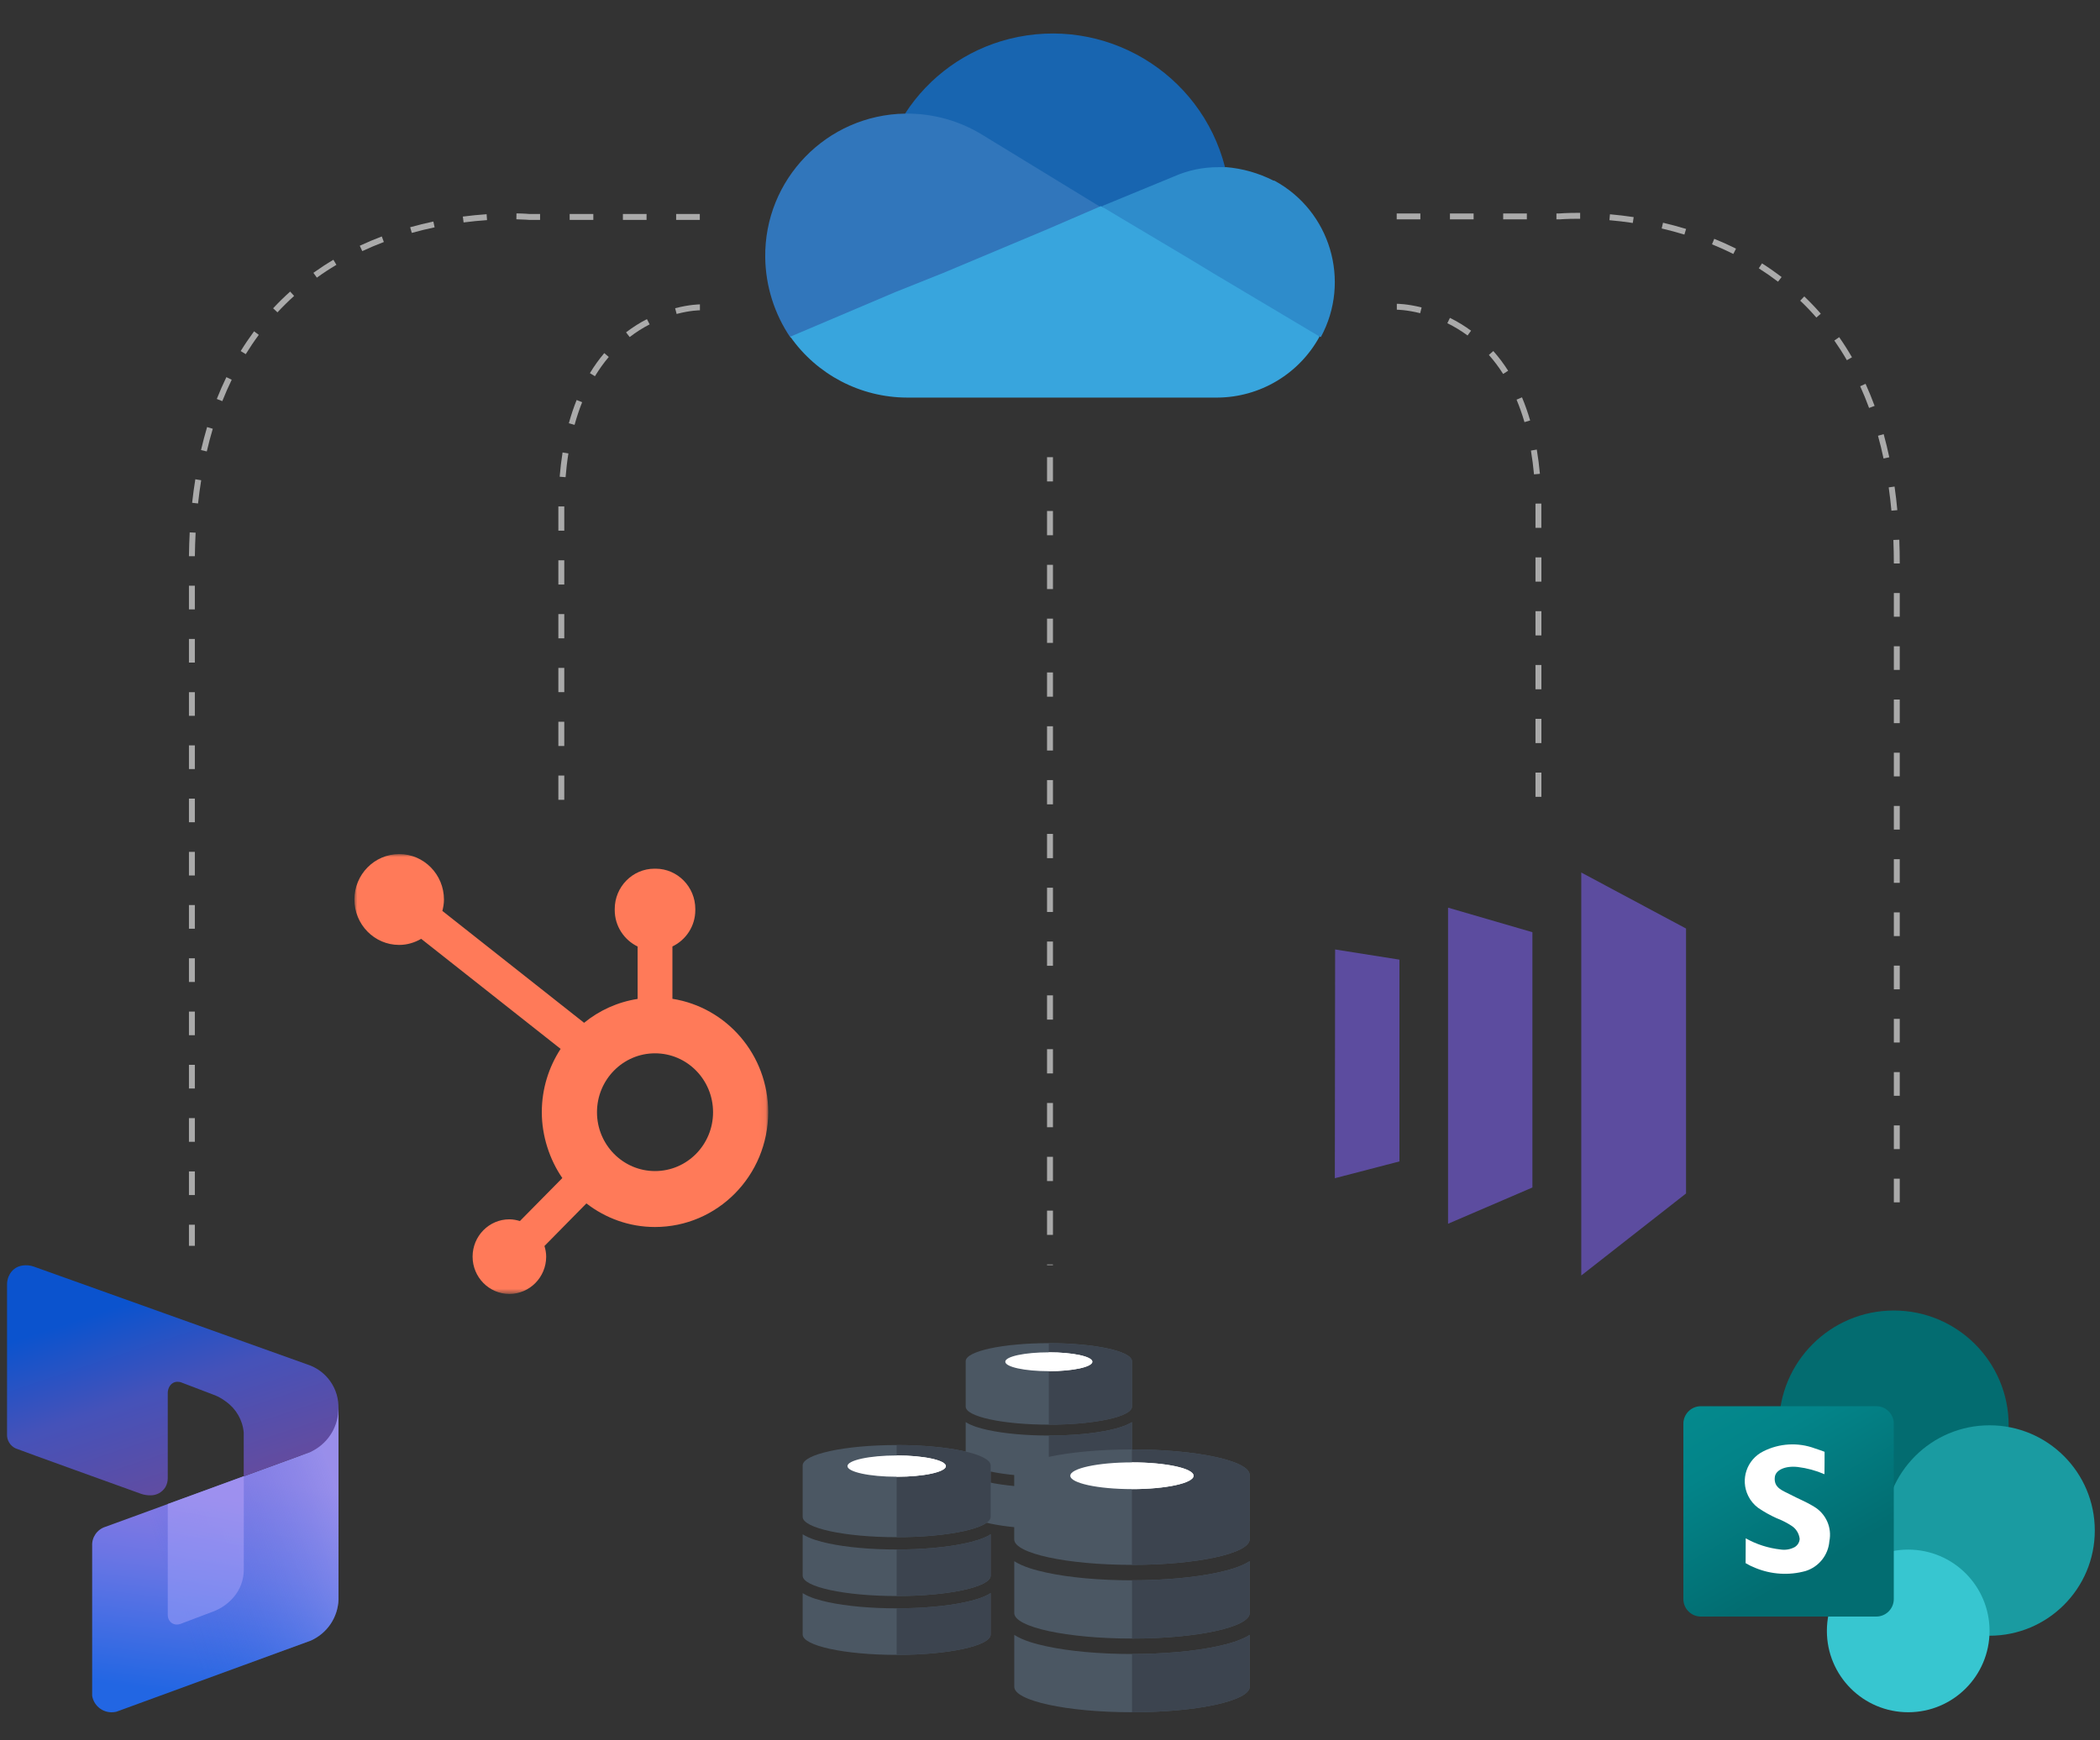 <?xml version="1.0" encoding="UTF-8"?><svg id="a" xmlns="http://www.w3.org/2000/svg" width="355" height="294.22" xmlns:xlink="http://www.w3.org/1999/xlink" viewBox="0 0 355 294.22"><rect x="0" y="0" width="355" height="294.22" fill="#333333" stroke="none"/><defs><linearGradient id="b" x1="5537.36" y1="-295.99" x2="5622.07" y2="-442.71" gradientTransform="translate(-1226.9 154.57) scale(.27 -.27)" gradientUnits="userSpaceOnUse"><stop offset="0" stop-color="#058f92"/><stop offset=".5" stop-color="#038489"/><stop offset="1" stop-color="#026d71"/></linearGradient><linearGradient id="c" x1="36.53" y1="749.1" x2="43.08" y2="800.1" gradientTransform="translate(-3.2 1038.83) scale(1 -1)" gradientUnits="userSpaceOnUse"><stop offset=".06" stop-color="#2266e3"/><stop offset=".43" stop-color="#6274e4"/><stop offset=".49" stop-color="#6c75e4"/><stop offset=".79" stop-color="#947be2"/></linearGradient><linearGradient id="d" x1="13.01" y1="765.32" x2="61.82" y2="782.19" gradientTransform="translate(-3.2 1038.83) scale(1 -1)" gradientUnits="userSpaceOnUse"><stop offset=".38" stop-color="#2266e3" stop-opacity="0"/><stop offset=".58" stop-color="#4b77e7" stop-opacity=".34"/><stop offset="1" stop-color="#9b9af0"/></linearGradient><linearGradient id="e" x1="24.74" y1="822.01" x2="42.42" y2="768.84" gradientTransform="translate(-3.2 1038.83) scale(1 -1)" gradientUnits="userSpaceOnUse"><stop offset=".06" stop-color="#0b53ce"/><stop offset=".34" stop-color="#4552b9"/><stop offset=".71" stop-color="#674b9c"/></linearGradient><linearGradient id="f" x1="35.39" y1="763.93" x2="40.79" y2="794.56" gradientTransform="translate(-3.2 1038.83) scale(1 -1)" gradientUnits="userSpaceOnUse"><stop offset=".06" stop-color="#7e8df1"/><stop offset=".71" stop-color="#a193f0"/></linearGradient><mask id="h" x="59.91" y="144.42" width="69.95" height="74.39" maskUnits="userSpaceOnUse"><g id="i"><polygon id="j" points="59.91 144.42 129.87 144.42 129.87 218.8 59.91 218.8 59.91 144.42" fill="#fff" fill-rule="evenodd"/></g></mask></defs><path d="m285.02,157.01l-17.71-9.47v68.14l17.71-13.87v-44.8Zm-25.97.61v43.18l-14.26,6.13v-53.45l14.26,4.15Zm-33.35,2.93l-.05,38.68,10.92-2.84v-34.12l-10.87-1.72Z" fill="#5c4c9f"/><circle cx="320.15" cy="241.01" r="19.41" fill="#036c70"/><circle cx="336.33" cy="258.8" r="17.79" fill="#1a9ba1"/><circle cx="322.58" cy="275.78" r="13.75" fill="#37c6d0"/><path d="m287.53,237.78h29.65c1.64,0,2.96,1.33,2.96,2.96h0v29.65c0,1.64-1.33,2.96-2.96,2.96h-29.65c-1.64,0-2.96-1.33-2.96-2.96v-29.65c0-1.64,1.33-2.96,2.96-2.96h0Z" fill="url(#b)"/><path d="m306.63,254.74c-1.26-.77-2.66-1.32-3.98-2.02-1.24-.66-2.85-1.09-2.62-2.97.15-1.19,1.77-1.93,3.89-1.69,1.55.19,3.06.6,4.5,1.22,0-1.07.04-2.71.02-3.79,0,0-1.35-.5-1.66-.58-2.84-1.05-5.99-.86-8.69.5-2.79,1.38-3.94,4.75-2.56,7.54.39.8.97,1.49,1.68,2.02.98.67,2.02,1.25,3.1,1.74.92.35,1.81.8,2.63,1.35.72.49,1.19,1.28,1.29,2.15-.03.58-.35,1.1-.85,1.4-.73.39-1.57.53-2.39.4-2.07-.23-4.07-.87-5.88-1.89,0,.81-.02,3.08-.02,4.2.52.31,1.07.58,1.63.8,2.7,1.12,5.7,1.31,8.51.53,2.24-.7,3.84-2.7,4.02-5.04.47-2.32-.59-4.68-2.64-5.87Z" fill="#fff"/><path d="m15.58,261.44v25.32c.31,1.82,2.03,3.04,3.85,2.73.1-.02.19-.04.28-.06l32.84-12.02c2.75-1.23,4.56-3.91,4.67-6.92v-32.6c-.34,3.15-2.1,5.97-4.79,7.65l-34.6,12.63c-1.42.44-2.35,1.8-2.25,3.28Z" fill="url(#c)"/><path d="m15.58,261.44v25.32c.31,1.82,2.03,3.04,3.85,2.73.1-.02.19-.04.28-.06l32.84-12.02c2.75-1.23,4.56-3.91,4.67-6.92v-32.63s-.01-.16-.05.1c-.61,3.84-3.25,7.04-6.91,8.36l-32.43,11.84c-1.42.44-2.35,1.8-2.25,3.28Z" fill="url(#d)" isolation="isolate" opacity=".63"/><path d="m1.49,215.75c-.2.48-.31.99-.3,1.51v25.23c-.06,1.01.5,1.96,1.42,2.41,1.39.56,18.37,6.66,21.19,7.68.53.19,1.08.28,1.64.27,1.02.02,1.98-.51,2.52-1.38.27-.47.4-.99.4-1.53v-14.4c0-.41.11-.81.33-1.15.28-.46.77-.74,1.3-.74.25,0,.5.04.73.14l5.43,2.07c.73.27,1.41.66,2.03,1.13,1.73,1.22,2.84,3.14,3.02,5.25v7.4l11.23-4.1c2.77-1.24,4.61-3.93,4.76-6.96,0-.11,0-.21.02-.32.15-3.4-1.99-6.48-5.23-7.53l-46.25-16.55c-.63-.23-1.31-.29-1.97-.18-1.01.15-1.87.82-2.26,1.77Z" fill="url(#e)"/><path d="m28.36,254.31v18.76c0,.32.08.63.24.91.19.33.51.57.89.67.35.09.71.06,1.05-.07l5.49-2.08c1.37-.51,2.58-1.36,3.52-2.49,1.06-1.26,1.65-2.86,1.66-4.51v-15.88l-12.84,4.69Z" fill="url(#f)" isolation="isolate" opacity=".88"/><path d="m177.3,227.12c-7.76,0-14.05,1.36-14.05,3.04v7.7c0,1.68,6.29,3.04,14.05,3.04s14.05-1.36,14.05-3.04v-7.7c0-1.68-6.29-3.04-14.05-3.04Z" fill="#4b5763"/><path d="m177.3,227.12v13.79c7.76,0,14.05-1.36,14.05-3.04v-7.7c0-1.68-6.29-3.04-14.05-3.04Z" fill="#3c444f"/><path d="m187.54,241.82c-2.75.6-6.38.92-10.24.92s-7.49-.33-10.23-.92c-1.26-.27-2.75-.67-3.82-1.35v6.19c0,1.68,6.29,3.04,14.05,3.04s14.05-1.36,14.05-3.04v-6.19c-1.07.68-2.56,1.08-3.82,1.35Z" fill="#4b5763"/><path d="m187.54,250.63c-2.75.6-6.38.92-10.24.92s-7.49-.33-10.23-.92c-1.26-.27-2.75-.67-3.82-1.35v6.19c0,1.68,6.29,3.04,14.05,3.04s14.05-1.36,14.05-3.04v-6.19c-1.07.68-2.56,1.08-3.82,1.35Z" fill="#4b5763"/><path d="m177.3,231.86c-4.07,0-7.36-.71-7.36-1.6s3.29-1.59,7.36-1.59,7.36.71,7.36,1.59-3.29,1.6-7.36,1.6Z" fill="#fff"/><path d="m177.3,228.67v3.19c4.07,0,7.36-.71,7.36-1.6s-3.29-1.59-7.36-1.59Z" fill="#fff"/><path d="m187.54,241.82c-2.75.6-6.38.92-10.24.92v6.96c7.76,0,14.05-1.36,14.05-3.04v-6.19c-1.07.68-2.56,1.08-3.82,1.35Z" fill="#3c444f"/><path d="m187.54,250.63c-2.75.6-6.38.92-10.24.92v6.96c7.76,0,14.05-1.36,14.05-3.04v-6.19c-1.07.68-2.56,1.08-3.82,1.35Z" fill="#3c444f"/><path d="m191.35,245.09c-10.99,0-19.9,1.93-19.9,4.31v10.9c0,2.38,8.91,4.31,19.9,4.31s19.9-1.93,19.9-4.31v-10.9c0-2.38-8.91-4.31-19.9-4.31Z" fill="#4b5763"/><path d="m191.35,245.09v19.52c10.99,0,19.9-1.93,19.9-4.31v-10.9c0-2.38-8.91-4.31-19.9-4.31Z" fill="#3c444f"/><path d="m205.85,265.91c-3.89.84-9.04,1.31-14.49,1.31s-10.6-.46-14.49-1.31c-1.78-.39-3.9-.95-5.41-1.92v8.77c0,2.38,8.91,4.31,19.9,4.31s19.9-1.93,19.9-4.31v-8.77c-1.51.96-3.62,1.53-5.41,1.92Z" fill="#4b5763"/><path d="m205.85,278.37c-3.89.84-9.04,1.31-14.49,1.31s-10.6-.46-14.49-1.31c-1.78-.38-3.9-.95-5.41-1.92v8.77c0,2.38,8.91,4.31,19.9,4.31s19.9-1.93,19.9-4.31v-8.77c-1.51.96-3.62,1.53-5.41,1.92Z" fill="#4b5763"/><path d="m191.35,251.8c-5.76,0-10.42-1.01-10.42-2.26s4.66-2.26,10.42-2.26,10.42,1.01,10.42,2.26-4.67,2.26-10.42,2.26Z" fill="#fff"/><path d="m191.35,247.28v4.52c5.76,0,10.42-1.01,10.42-2.26s-4.67-2.26-10.42-2.26Z" fill="#fff"/><path d="m205.85,265.91c-3.89.84-9.04,1.31-14.49,1.31v9.85c10.99,0,19.9-1.93,19.9-4.31v-8.77c-1.51.96-3.62,1.53-5.41,1.92Z" fill="#3c444f"/><path d="m205.85,278.37c-3.89.84-9.04,1.31-14.49,1.31v9.85c10.99,0,19.9-1.93,19.9-4.31v-8.77c-1.51.96-3.62,1.53-5.41,1.92Z" fill="#3c444f"/><path d="m151.58,244.35c-8.77,0-15.88,1.54-15.89,3.44v8.7c0,1.9,7.11,3.44,15.89,3.44s15.89-1.54,15.89-3.44v-8.7c0-1.9-7.11-3.44-15.89-3.44Z" fill="#4b5763"/><path d="m151.58,244.35v15.58c8.77,0,15.89-1.54,15.89-3.44v-8.7c0-1.9-7.11-3.44-15.89-3.44Z" fill="#3c444f"/><path d="m163.15,260.97c-3.11.67-7.22,1.04-11.57,1.04s-8.46-.37-11.57-1.04c-1.42-.31-3.11-.76-4.32-1.53v7c0,1.9,7.11,3.44,15.89,3.44s15.89-1.54,15.89-3.44v-7c-1.21.77-2.89,1.22-4.32,1.53Z" fill="#4b5763"/><path d="m163.15,270.92c-3.11.67-7.22,1.04-11.57,1.04s-8.46-.37-11.57-1.04c-1.42-.31-3.11-.76-4.32-1.53v7c0,1.9,7.11,3.44,15.89,3.44s15.89-1.54,15.89-3.44v-7c-1.21.77-2.89,1.22-4.32,1.53Z" fill="#4b5763"/><path d="m151.58,249.71c-4.6,0-8.32-.81-8.32-1.8s3.72-1.8,8.32-1.8,8.32.81,8.32,1.8-3.72,1.8-8.32,1.8Z" fill="#fff"/><path d="m151.58,246.1v3.61c4.6,0,8.32-.81,8.32-1.8s-3.72-1.8-8.32-1.8Z" fill="#fff"/><path d="m163.15,260.97c-3.11.67-7.22,1.04-11.57,1.04v7.87c8.77,0,15.89-1.54,15.89-3.44v-7c-1.21.77-2.89,1.22-4.32,1.53Z" fill="#3c444f"/><path d="m163.15,270.92c-3.11.67-7.22,1.04-11.57,1.04v7.87c8.77,0,15.89-1.54,15.89-3.44v-7c-1.21.77-2.89,1.22-4.32,1.53Z" fill="#3c444f"/><path d="m95.39,135.24h-1v-4.1h1v4.1Zm0-9.1h-1v-4.1h1v4.1Zm0-9.1h-1v-4.1h1v4.1Zm0-9.1h-1v-4.1h1v4.1Zm0-9.1h-1v-4.1h1v4.1Zm0-9.1h-1v-4.1s1,0,1,0v4.1Zm.22-9.05l-1-.08c.12-1.41.28-2.79.49-4.1l.99.16c-.21,1.29-.37,2.65-.48,4.03Zm1.51-8.85l-.96-.27c.38-1.37.82-2.69,1.32-3.93l.93.37c-.48,1.21-.91,2.49-1.28,3.83Zm3.46-8.22l-.86-.52c.73-1.21,1.55-2.35,2.43-3.39l.76.65c-.85,1-1.63,2.1-2.34,3.26Zm5.86-6.63l-.61-.79c1.11-.85,2.29-1.6,3.53-2.24l.46.89c-1.19.61-2.32,1.33-3.38,2.15Zm7.94-3.9l-.25-.97c2.45-.64,4.12-.65,4.19-.65v1s-1.62,0-3.94.62Z" fill="#aaa"/><path d="m260.57,134.74h-1v-4.1h1v4.1Zm0-9.09h-1v-4.1h1v4.1Zm0-9.1h-1v-4.1h1v4.1Zm0-9.1h-1v-4.1h1v4.1Zm0-9.1h-1v-4.1h1v4.1Zm0-9.1h-1v-4.09s.99-.01.99-.01v4.11Zm-1.25-9.04c-.13-1.38-.3-2.73-.52-4.02l.99-.17c.22,1.32.4,2.69.53,4.1l-1,.09Zm-1.61-8.83c-.39-1.33-.84-2.61-1.34-3.8l.92-.39c.52,1.23.98,2.55,1.38,3.91l-.96.28Zm-3.61-8.15c-.73-1.15-1.54-2.23-2.41-3.21l.75-.66c.91,1.02,1.75,2.14,2.51,3.33l-.84.54Zm-6.01-6.5c-1.07-.79-2.22-1.49-3.42-2.08l.44-.9c1.25.62,2.46,1.35,3.57,2.17l-.59.81Zm-8.01-3.77c-2.32-.58-3.88-.59-3.95-.59v-1c.07,0,1.75,0,4.19.62l-.24.97Z" fill="#aaa"/><path d="m321.15,203.31h-1v-4h1v4Zm0-9.01h-1v-4h1v4Zm0-9.01h-1v-4h1v4Zm0-9.01h-1v-4h1v4Zm0-9h-1v-4h1v4Zm0-9h-1v-4h1v4Zm0-9h-1v-4h1v4Zm0-9h-1v-4h1v4Zm0-9h-1v-4h1v4Zm0-9h-1v-4h1v4Zm0-9h-1v-4h1v4Zm0-9h-1v-4h1v4Zm-1-9c0-1.34-.03-2.68-.08-3.98l1-.04c.05,1.31.08,2.66.08,4.02h-1Zm-.41-8.93c-.12-1.33-.28-2.66-.46-3.94l.99-.14c.19,1.3.34,2.64.47,3.99l-1,.09Zm-1.33-8.82c-.28-1.31-.59-2.6-.94-3.85l.96-.27c.35,1.27.67,2.58.95,3.91l-.98.21Zm-2.45-8.56c-.46-1.25-.96-2.48-1.5-3.66l.91-.41c.54,1.2,1.06,2.46,1.53,3.73l-.94.35Zm-3.75-8.06c-.66-1.15-1.38-2.27-2.12-3.33l.82-.57c.76,1.09,1.49,2.23,2.16,3.4l-.87.5Zm-5.16-7.22c-.86-.99-1.78-1.95-2.73-2.85l.69-.72c.97.93,1.91,1.91,2.79,2.92l-.75.66Zm-6.48-6.06c-1.04-.79-2.13-1.55-3.25-2.26l.54-.84c1.14.72,2.25,1.5,3.32,2.31l-.61.79Zm-7.55-4.69c-1.16-.58-2.38-1.13-3.61-1.63l.38-.93c1.26.51,2.5,1.07,3.68,1.66l-.45.89Zm-8.29-3.28c-1.25-.38-2.54-.73-3.83-1.03l.23-.97c1.32.31,2.63.66,3.9,1.05l-.29.96Zm-8.71-1.96c-1.3-.2-2.63-.35-3.95-.47l.09-1c1.34.12,2.69.28,4.01.48l-.15.99Zm-12.91-.61v-1h.51s1.13-.1,3.09-.1h.41s0,1,0,1h-.4c-1.9,0-3.03.1-3.04.1h-.55Zm-5,0h-4v-1h4v1Zm-9,0h-4v-1h4v1Zm-9,0h-4v-1h4v1Z" fill="#aaa"/><path d="m32.94,210.66h-1v-3.57h1v3.57Zm0-8.58h-1v-4h1v4Zm0-9.01h-1v-4h1v4Zm0-9.01h-1v-4h1v4Zm0-9.01h-1v-4h1v4Zm0-9.01h-1v-4h1v4Zm0-9h-1v-4h1v4Zm0-9h-1v-4h1v4Zm0-9h-1v-4h1v4Zm0-9h-1v-4h1v4Zm0-9h-1v-4h1v4Zm0-9h-1v-4h1v4Zm0-9h-1v-4h1v4Zm0-8.99h-1c.02-1.38.06-2.73.13-4.03l1,.05c-.07,1.29-.11,2.63-.13,3.98Zm.53-8.92l-.99-.11c.15-1.35.33-2.69.54-3.98l.99.16c-.21,1.28-.38,2.6-.53,3.93Zm1.48-8.8l-.97-.23c.31-1.32.66-2.63,1.03-3.89l.96.29c-.37,1.24-.71,2.53-1.01,3.83Zm2.63-8.5l-.93-.37c.5-1.26,1.04-2.5,1.62-3.69l.9.44c-.56,1.16-1.1,2.38-1.59,3.62Zm3.96-7.95l-.85-.52c.71-1.15,1.47-2.27,2.26-3.34l.8.6c-.78,1.05-1.52,2.15-2.21,3.27Zm5.36-7.07l-.73-.68c.91-.98,1.88-1.93,2.88-2.83l.67.74c-.98.88-1.92,1.81-2.81,2.77Zm6.66-5.87l-.58-.81c1.09-.78,2.22-1.52,3.38-2.21l.51.86c-1.13.67-2.25,1.4-3.31,2.17Zm7.68-4.48l-.42-.91c1.2-.56,2.46-1.09,3.72-1.57l.35.94c-1.24.47-2.47.99-3.65,1.54Zm8.37-3.08l-.27-.96c1.28-.36,2.6-.68,3.92-.96l.21.98c-1.3.27-2.6.59-3.86.94Zm8.76-1.77l-.13-.99c1.33-.17,2.68-.31,4.02-.4l.07,1c-1.32.09-2.65.22-3.96.39Zm39.93-.43h-4v-1h4v1Zm-9,0h-4v-1h4v1Zm-9,0h-4v-1h4v1Zm-9,0h-1.85c-.05,0-.83-.07-2.16-.1l.02-1c1.38.02,2.15.1,2.19.1h1.8s0,1,0,1Z" fill="#aaa"/><path d="m178,213.93h-1v-.12h1v.12Zm0-5.12h-1v-4.1h1v4.1Zm0-9.1h-1v-4.1h1v4.1Zm0-9.1h-1v-4.1h1v4.1Zm0-9.1h-1v-4.1h1v4.1Zm0-9.1h-1v-4.1h1v4.1Zm0-9.1h-1v-4.1h1v4.1Zm0-9.1h-1v-4.1h1v4.1Zm0-9.1h-1v-4.1h1v4.1Zm0-9.1h-1v-4.1h1v4.1Zm0-9.1h-1v-4.1h1v4.1Zm0-9.1h-1v-4.1h1v4.1Zm0-9.1h-1v-4.1h1v4.1Zm0-9.1h-1v-4.1h1v4.1Zm0-9.1h-1v-4.1h1v4.1Zm0-9.1h-1v-4.1h1v4.1Z" fill="#aaa"/><g id="g"><g fill="none" mask="url(#h)"><path id="k" d="m110.73,198.02c-5.42,0-9.81-4.46-9.81-9.95s4.39-9.96,9.81-9.96,9.81,4.46,9.81,9.96-4.39,9.95-9.81,9.95m2.94-29.12v-8.86c2.28-1.09,3.87-3.43,3.87-6.14v-.2c0-3.75-3.02-6.81-6.71-6.81h-.2c-3.69,0-6.71,3.06-6.71,6.81v.2c0,2.71,1.6,5.05,3.87,6.15v8.86c-3.39.53-6.49,1.95-9.05,4.04l-23.96-18.92c.16-.62.27-1.25.27-1.92,0-4.24-3.38-7.69-7.56-7.69-4.18,0-7.57,3.43-7.58,7.67,0,4.24,3.38,7.69,7.56,7.69,1.36,0,2.62-.39,3.73-1.03l23.57,18.61c-2,3.07-3.18,6.75-3.18,10.71s1.29,7.98,3.47,11.13l-7.17,7.27c-.57-.17-1.15-.29-1.78-.29-3.44,0-6.22,2.83-6.22,6.31s2.79,6.31,6.22,6.31,6.22-2.83,6.22-6.31c0-.63-.12-1.23-.29-1.8l7.09-7.2c3.22,2.49,7.23,3.99,11.59,3.99,10.57,0,19.14-8.69,19.14-19.42,0-9.71-7.03-17.73-16.2-19.17" fill="#ff7a59" fill-rule="evenodd"/></g></g><g id="l"><path d="m186.1,39.66s20.63-11.55,20.99-11.39c-4.11-16.04-20.42-25.73-36.48-21.69-7.26,1.83-13.55,6.34-17.61,12.63.18,0,33.09,20.45,33.09,20.45Z" fill="#1865b0"/><path d="m166,22.76h0c-3.8-2.32-8.17-3.55-12.63-3.55h-.36c-13.25.21-23.84,11.11-23.65,24.36.07,4.83,1.56,9.53,4.27,13.52l33.08-3.37,19.39-18.68-20.1-12.28Z" fill="#3176bb"/><path d="m207.26,28.27h-1.24c-2.63-.02-5.24.53-7.64,1.6h0l-12.08,4.98,13.16,14.59,23.83,7.55c5.13-9.48,1.61-21.32-7.87-26.45h-.14c-2.5-1.27-5.22-2.05-8.02-2.28Z" fill="#2e8ccb"/><path d="m206.03,46.77l-4.98-3.02-11.37-6.77-3.56-2.13-9.06,3.91-17.67,7.42-8.01,3.2-17.78,7.55c4.51,6.44,11.88,10.28,19.74,10.3h52.47c7.2-.05,13.81-4,17.26-10.32l-17.04-10.15Z" fill="#38a5dd"/></g></svg>
